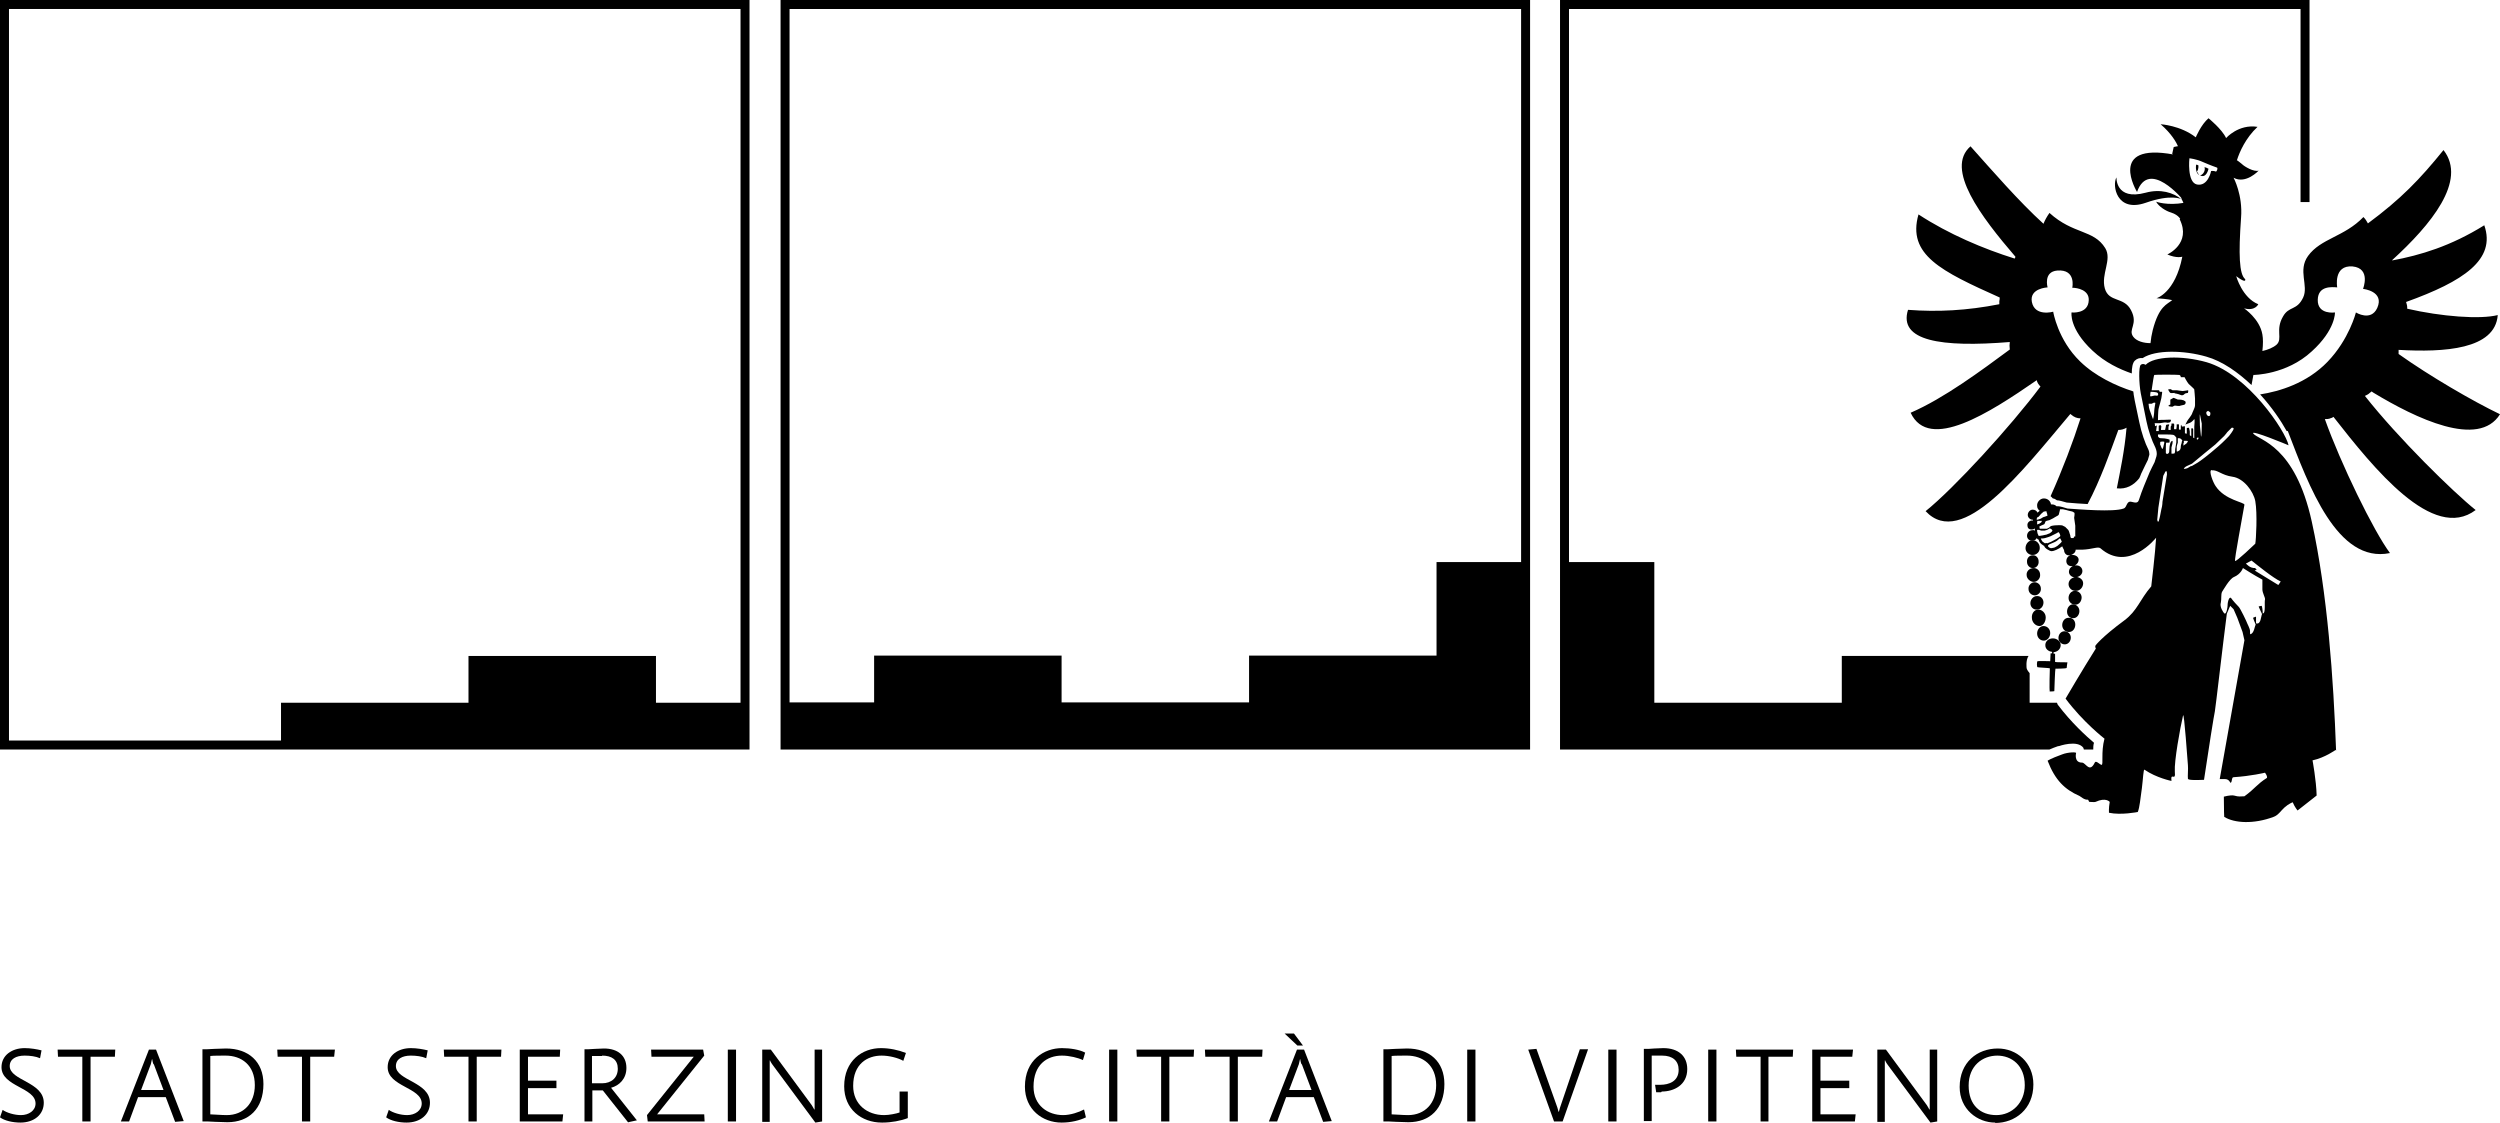 <?xml version="1.0" encoding="UTF-8"?>
<svg id="Ebene_2" data-name="Ebene 2" xmlns="http://www.w3.org/2000/svg" version="1.1" viewBox="0 0 66.81 30">
  <defs>
    <style>
      .cls-1 {
        fill: #000;
        stroke-width: 0px;
      }
    </style>
  </defs>
  <g>
    <path class="cls-1" d="M.24.24h19.55v18.54h-2.26v-1.25h-5.01v1.25h-5.01v1.01H.24V.24ZM0,0v20.03h20.03V0H0Z"/>
    <path class="cls-1" d="M21.1.24h19.55v14.78h-2.26v2.5h-5.01v1.25h-5.01v-1.25h-5.01v1.25h-2.26V.24ZM20.86,0v20.03h20.03V0h-20.03Z"/>
    <path class="cls-1" d="M58.77,4.68c-.12-.08-.08-.28-.08-.28,0,0,.03,0,.06.02h0s.01.12-.04.16l.07.12s0,0,0,0Z"/>
    <path class="cls-1" d="M58.79,4.69c.12-.03.15-.18.12-.22.04,0,.07.02.11.04,0,0-.05.26-.22.18Z"/>
    <path class="cls-1" d="M63.42,10.49c1.14.69,2.82,1.5,3.39.58-.73-.35-1.88-1.02-2.71-1.61,0-.04,0-.07,0-.11,1.22.07,2.58-.01,2.65-.93-.47.12-1.51.04-2.42-.17,0-.01,0-.03,0-.04,0-.05-.02-.1-.03-.14,1.53-.55,2.41-1.13,2.09-2.05-.9.56-1.71.8-2.46.94,0,0,0,0,0-.01,1.03-.94,2.01-2.12,1.37-2.94-.63.78-1.14,1.31-2.02,1.96-.03-.06-.07-.12-.12-.17-.51.53-1.14.57-1.48,1.04-.28.39.02.79-.13,1.11-.17.36-.38.22-.54.51-.21.36,0,.59-.17.75-.09.08-.24.14-.38.17.02-.18.02-.33,0-.44-.07-.42-.49-.7-.49-.7.3.08.38-.11.38-.11-.43-.17-.59-.75-.59-.75.29.22.24.08.24.08-.16-.13-.18-.66-.11-1.64.05-.61-.2-1.07-.2-1.07.33.18.67-.19.67-.19-.13.04-.38-.11-.44-.17-.06-.05-.11-.09-.17-.13-.66-.47-1.34-.39-1.57-.35-.06.01-.09.02-.09.02l-.04.18h0c.26.35.25,1.21.25,1.21.02.03.03.06.04.08.14.3-.09.46-.09.46.32.65-.33.94-.33.94.25.11.4.06.4.06-.19.97-.69,1.11-.69,1.11.31.02.42.05.42.05-.14.12-.35.15-.52.8-.03.12-.05.24-.06.35-.18,0-.37-.05-.46-.17-.15-.2.14-.33-.06-.71-.19-.37-.59-.2-.7-.58-.11-.39.2-.77.01-1.08-.31-.5-.85-.36-1.49-.94-.07.1-.12.19-.16.29-.66-.6-1.36-1.41-1.95-2.07-.69.6.28,1.88,1.2,2.95,0,.02-.01.03-.02.05-.83-.26-1.76-.65-2.57-1.18-.31,1.08.61,1.52,2.17,2.22,0,.03,0,.06-.01.1,0,.03,0,.05,0,.08-.87.17-1.64.21-2.44.15-.26.83.88,1.01,2.72.86-.01.06-.01.13,0,.2-.76.56-1.75,1.3-2.65,1.69.49,1.05,2.11,0,3.37-.87.01.06.05.12.1.17-.8,1.07-2.31,2.72-3.07,3.33.97,1.04,2.58-1.07,3.87-2.6,0,0,0,.01.02.02.08.07.16.1.25.1-.19.6-.48,1.37-.8,2.08.02.02.04.03.06.06.04,0,.08.03.11.05.05,0,.16.03.26.06.2.02.39.03.56.04.34-.64.6-1.38.82-1.98.08,0,.15-.02.22-.06-.05.6-.17,1.16-.26,1.62.25.03.45-.08.6-.27.02-.04.04-.09.05-.12.04-.09.18-.37.18-.37l.04-.14s0-.07-.02-.12c-.1-.2-.19-.46-.25-.75-.04-.19-.08-.38-.12-.57l-.03-.17s0-.03-.01-.08c-.47-.15-1.02-.41-1.42-.8-.6-.58-.72-1.33-.72-1.33,0,0-.49.14-.57-.26-.07-.37.42-.39.42-.39,0,0-.12-.42.26-.45.51-.04.4.46.4.46.14,0,.45.06.44.33-.01.38-.46.33-.46.33,0,0-.07.43.56,1.02.34.32.73.5,1.05.61,0-.15.02-.28.08-.34.06-.06.14-.08.21-.07.35-.23,1.11-.21,1.7-.04.43.12.85.42,1.21.76l.05-.27s.88,0,1.56-.63c.64-.58.62-1.04.62-1.04,0,0-.47.07-.46-.34.01-.38.38-.34.52-.33,0,0-.11-.6.41-.56.5.05.28.6.28.6,0,0,.58.06.38.51-.17.37-.57.12-.57.12,0,0-.18.72-.76,1.32-.55.57-1.28.79-1.8.87.32.35.56.71.71.98,0,0,.02,0,.03,0,.56,1.46,1.32,3.55,2.73,3.26-.44-.59-1.32-2.4-1.74-3.58.05,0,.11,0,.17-.03.02,0,.04-.02.06-.03,1.08,1.38,2.66,3.35,3.8,2.49-.6-.48-2.07-1.92-2.96-3.05.04-.02.09-.04.13-.08.02-.01.03-.03.05-.04ZM54.73,9.59s0,0,0,0h0s.02,0,.02,0ZM59.21,4.58c-.07-.02-.12-.01-.12-.01,0,0-.08.42-.38.36-.27-.06-.2-.7-.2-.7,0,0,.19.02.36.1.18.08.38.15.38.15.02.02,0,.1-.04.11Z"/>
    <path class="cls-1" d="M55.02,19.94s.5-.18.66.05c0,.01,0,.03.01.04h.25c0-.06,0-.12.02-.18-.2-.17-.61-.54-.97-1.02-.01-.02-.01-.03-.02-.05h-.73v-.79s-.07-.08-.08-.13c0,0-.03-.21.05-.33,0,0,0,0,0,0h-4.99v1.25h-5.01v-3.76h-2.28V.24h19.55v5.16h.24V0h-20.03v20.03h13.08c.07-.03.14-.06.23-.09Z"/>
    <g>
      <path class="cls-1" d="M58.11,10.51s.12.02.15.04c.03.01.05.02.07.01.02,0,.05-.03.06-.04s.08-.02.08-.02c0,0,.02-.07,0-.07-.02,0-.1.02-.14.02-.04,0-.13-.02-.15-.02-.02,0-.11,0-.12,0-.01,0-.05-.04-.07-.03-.02,0-.05.01-.05.01,0,0,.04.08.06.09s.09,0,.12,0Z"/>
      <path class="cls-1" d="M58.36,10.7s-.06-.02-.1-.02c-.04,0-.07,0-.1-.02-.04-.01-.07-.04-.09-.02-.02.01-.07.04-.07.04,0,.03,0,.09,0,.11,0,.02,0,.02,0,.02-.01,0-.06.03-.05.04s.08.02.1.02c.02,0,.06-.04.08-.03.02,0,.12.02.14,0,.02,0,.07-.02.09-.02s.05-.03.05-.06-.02-.05-.04-.05Z"/>
      <path class="cls-1" d="M55.63,15.97c0-.1-.08-.18-.18-.18-.1,0-.17.09-.17.19,0,.11.09.18.18.18.1,0,.17-.09.17-.2Z"/>
      <path class="cls-1" d="M55.24,16.35c0,.1.08.18.17.17.09,0,.16-.09.16-.19,0-.1-.08-.18-.17-.18-.09,0-.16.09-.16.19Z"/>
      <path class="cls-1" d="M55.11,16.7c0,.11.08.19.18.19.1,0,.17-.09.17-.2,0-.11-.08-.19-.18-.18-.1,0-.17.09-.17.2Z"/>
      <path class="cls-1" d="M55.01,17.05c0,.1.08.17.17.17.09,0,.16-.08.16-.18,0-.1-.08-.17-.17-.17-.09,0-.16.08-.16.18Z"/>
      <path class="cls-1" d="M54.44,16.93c0,.11.08.19.18.19.09,0,.17-.09.17-.2s-.08-.19-.18-.19c-.09,0-.17.09-.17.2Z"/>
      <path class="cls-1" d="M54.67,16.5c0-.12-.1-.21-.2-.21-.1,0-.18.1-.17.22,0,.12.1.22.2.22.1,0,.17-.11.17-.23Z"/>
      <path class="cls-1" d="M54.44,16.29c.1,0,.17-.09.17-.19,0-.1-.08-.18-.18-.17-.09,0-.17.09-.17.19,0,.1.08.18.18.17Z"/>
      <path class="cls-1" d="M54.38,15.91c.09,0,.17-.09.16-.18,0-.1-.08-.17-.17-.17-.09,0-.17.09-.16.18,0,.1.08.17.17.17Z"/>
      <path class="cls-1" d="M54.52,15.36c0-.09-.06-.17-.16-.18-.14,0-.21.1-.2.19,0,.09.09.18.19.18.1,0,.18-.1.17-.19Z"/>
      <path class="cls-1" d="M54.32,14.84c-.09,0-.16.08-.15.18,0,.09.08.17.16.16.09,0,.16-.08.15-.18,0-.09-.07-.17-.16-.16Z"/>
      <path class="cls-1" d="M54.31,14.44c-.1,0-.18.1-.18.21,0,.1.09.19.2.18.1,0,.19-.09.18-.2,0-.1-.09-.2-.2-.19Z"/>
      <path class="cls-1" d="M54.73,18.48s.16,0,.17-.01c0-.02.02-.6.03-.6,0,0,.29,0,.3-.02,0-.03.02-.15.02-.15s-.32,0-.33-.01c0,0,0-.21,0-.22,0,0-.03,0-.04,0,0,0,0-.03,0-.04,0,0,0,0,0,0,.11-.01.19-.09.19-.19,0-.1-.1-.18-.21-.18-.12,0-.21.09-.2.19,0,.09.08.16.18.17,0,0,0,.04,0,.04-.02,0-.04,0-.04,0,0,0-.01.21-.01.21,0,0-.32-.01-.34,0-.02.02-.02.15,0,.16.02.01.32.02.33.03,0,.01-.02.61,0,.62Z"/>
      <path class="cls-1" d="M62.43,20.07c-.07-1.93-.23-4.22-.65-6.13-.45-2.05-1.41-2.17-1.56-2.35-.11-.13.94.31.94.31-.08-.38-1.09-1.9-2.19-2.22-.67-.19-1.41-.16-1.63.07,0,0-.07-.05-.13,0s-.05.49,0,.76c.05.24.1.49.15.74.05.25.14.51.24.71.03.07.05.16.03.23l-.05.16s-.14.27-.17.36c-.06.15-.16.37-.25.65-.03.1-.11.07-.2.05-.14-.03-.11.15-.21.18-.27.1-1.2.02-1.5,0-.09-.03-.2-.06-.24-.06-.01,0-.03,0-.05,0-.03-.03-.07-.05-.12-.05,0,0-.02,0-.03,0-.01-.09-.09-.16-.19-.16-.1,0-.19.1-.18.2,0,.06.03.1.07.13-.02.02-.04.03-.06.05-.02-.05-.07-.08-.13-.08-.07,0-.13.07-.13.14,0,.07.06.13.14.13,0,0,0,.01,0,.02,0,0-.02,0-.02,0-.07,0-.13.05-.13.12,0,.07.03.12.11.12.04,0,.07-.01.09-.03,0,0,0,0,0,0,0,.02,0,.04,0,.06-.02-.01-.04-.02-.07-.01-.08,0-.14.07-.14.15,0,.08.07.14.15.13.05,0,.09-.03.11-.07.01.02.03.04.05.04.02.11.15.17.15.17,0,.05.14.14.2.14.05,0,.18-.05.28-.13.02.04.03.07.05.1,0,0,0,0,0,0,0,.08.06.15.14.14,0,0,.02,0,.03,0-.07.02-.11.08-.11.15,0,.08.05.15.17.14,0,0,0,0,0,0-.06.03-.1.08-.1.15,0,.08.07.14.15.15-.09.01-.16.09-.16.18,0,.1.09.19.2.18.11,0,.19-.1.19-.2,0-.09-.07-.15-.16-.17.08-.02.14-.08.14-.16,0-.09-.08-.16-.18-.15,0,0-.02,0-.02,0,.06-.03.1-.09.1-.15,0-.08-.08-.13-.17-.13-.01,0-.02,0-.03,0,.06-.02.12-.07.12-.14.05,0,.1,0,.17,0,.28-.01.42-.09.49-.04.75.66,1.49-.28,1.49-.28-.02.38-.13,1.3-.13,1.3-.31.36-.37.65-.72.91-.61.45-.77.67-.77.67-.02.04.01.08.01.08-.36.57-.81,1.34-.81,1.34.47.63,1.04,1.07,1.04,1.07-.1.37-.02.71-.08.7-.05-.01-.15-.13-.18-.06-.14.29-.24,0-.34,0-.22,0-.16-.25-.16-.25.03-.04-.22-.03-.37.03-.33.12-.39.17-.39.17.2.52.46.77.85.94.04.02.13.11.22.1.03,0,.02.05.05.06.07,0,.12.01.16,0,.28-.13.38,0,.38,0-.03.17-.02.29-.02.29.32.07.77-.02.77-.02.05-.12.07-.36.11-.64.03-.23.04-.52.07-.49.32.22.72.3.72.3-.03-.26.12.04.09-.25-.02-.27.14-1.16.22-1.5.03-.11.12,1.24.13,1.33.01.09-.01.3,0,.36,0,.04.2.04.43.03.12-.81.27-1.75.29-1.83.02-.1.21-1.76.32-2.61.06-.15.09-.21.09-.21l.09.09.1.23.14.38.05.22-.66,3.71s.09,0,.14,0c.12,0,.14.11.15.1.05-.02.02-.15.08-.15.47-.03.84-.12.84-.12.08.11.05.14.05.14-.27.17-.31.28-.6.49-.13,0-.13.02-.28-.02-.09-.02-.27.03-.27.03,0,.38.01.54.01.54.27.17.79.2,1.32,0,.12-.04.2-.17.29-.25.11-.1.22-.14.22-.14.06.14.13.22.13.22.13-.1.51-.4.51-.4-.01-.41-.11-.94-.11-.94.33-.07.62-.28.62-.28ZM54.48,13.81l.06-.07s.05-.05.08-.07h0s.04,0,.07-.01c0,0,0,.01,0,.02.01.02.02.06.02.06,0,0,0,.03.01.04,0,0-.06.02-.08.03-.03,0-.1.05-.1.05l-.09.03s-.04,0-.02-.03c0,0,.02-.04.02-.04ZM54.44,13.92s.03,0,.03,0h.06s.04,0,.04,0c0,0-.02.04-.02.04l-.06.04s-.02,0-.03.01c-.02,0-.02.01-.02,0,0-.03,0-.08.01-.1ZM54.48,14.32l-.03-.07s-.01-.05-.01-.06c0-.02,0-.03,0-.03.02,0,.05,0,.05,0l.06.02h.09s.07-.02.07-.02l.07-.04.04.02s.03.03.03.04c0,0-.02.03-.02.03l-.05.04s-.08.03-.1.04c-.03,0-.08.02-.1.02-.03,0-.05.01-.06.01-.01,0-.04,0-.04,0ZM54.68,14.51s-.02.01-.03.01c0,0-.03-.02-.03-.02l-.04-.03-.03-.05s-.02-.03,0-.03c.03,0,.07,0,.1-.01.05-.01.15-.05.15-.05l.16-.08.05-.03.02.02s.01.02.02.04c0,0,.01.03.01.04,0,.02-.1.08-.1.08l-.15.08-.1.04ZM55.09,14.49s-.07.07-.11.1c-.03.02-.07.04-.07.04,0,0-.07.02-.1.02-.01,0-.05-.02-.05-.02,0,0-.02-.02-.03-.03,0,0,0-.02,0-.02l.03-.03s.1-.04.14-.06c.05-.02.1-.06.13-.09.01,0,.02-.02.02-.02,0,0,.02.03.02.03,0,0,.03.06.03.07l-.03.02ZM55.44,14.33s-.02.04-.03.05c-.01,0-.06,0-.06,0,0,0-.02-.02-.02-.04,0-.03-.02-.08-.02-.08,0,0-.02-.08-.04-.1-.02-.02-.08-.08-.08-.08,0,0-.06-.03-.08-.04-.05-.01-.2,0-.2,0,0,0-.09.01-.1.02-.01,0-.05.04-.05.04l-.06.03h-.05s-.07,0-.07,0h-.07s-.01-.06-.01-.06c0,0,.07-.04.13-.06.02-.02.03-.07.03-.07l.03-.02.08-.02.1-.05s.08-.05.12-.07c.01,0,.03-.03.03-.03l.03-.12v-.02s.05,0,.08,0c.02,0,.16.04.16.04l.09.02s.06.03.06.04c0,0,0,.03,0,.05,0,.02-.01.08-.01.08l.03.21v.1s0,.08,0,.11c0,.07,0,.08,0,.08ZM59.02,10.99s.05.02.05.05,0,.08-.04.08c-.05,0-.07-.06-.07-.09s.04-.05.06-.05ZM58.79,11.07s.04.2.05.25c0,.06,0,.35-.02.35l-.03-.3c0-.07-.01-.3,0-.3ZM58.75,11.69s.01.02,0,.03c0,.01-.02.03-.03.03-.02-.01-.02-.04,0-.05,0-.01.03-.01.03,0ZM57.47,10.41v.06s.16,0,.19.03c.02.02.02.06,0,.07-.02.01-.04,0-.07,0s-.1.03-.13.02c0,0,0,0,0,0,0-.05.01-.11.02-.16ZM57.54,11.21c-.09-.26-.11-.26-.12-.4,0,0,0,0,0-.02.02,0,.06,0,.08,0,.03-.01.05-.03.06-.03.01,0,.04,0,.04.01,0,.01-.03.16-.03.21,0,.06-.02.2-.03.21,0,0,0,0,0,.01ZM57.79,13.41s0,.1-.03.2c-.02.1-.04.22-.06.28,0,.02-.01.04-.02.05-.01.01-.02,0-.03-.05l.03-.32.13-.85s.01-.03.03-.06c.01-.03.03-.07.05-.07.01,0,.02.02.02.09l-.12.73ZM57.73,11.86s0-.05,0-.05c0,0,.03-.01.05-.01s.06,0,.06.01c0,.01-.01.08-.02.1,0,.02-.02.08-.03.09-.01,0-.03-.04-.04-.07-.01-.02-.02-.06-.03-.07ZM58.16,11.7s0,.09,0,.12-.03.15-.03.18,0,.12-.03.12-.06.01-.07,0c0-.01,0-.14,0-.16s.03-.1.03-.13c0-.03,0-.06,0-.05-.01,0-.04.02-.04.02l-.02.04s-.02.07-.02.09c0,.02-.01.11-.01.14s-.03.06-.05.06-.04-.01-.04-.03c0-.01,0-.09,0-.12s0-.14.01-.15c0,0,.05,0,.07,0,.02-.01.02,0,.02-.02,0-.01,0-.04,0-.06h0s-.08-.04-.24-.04c-.05,0-.07-.05-.07-.05v-.05s.09,0,.17,0,.23,0,.26.02c.03.02.07.08.07.08h0s0,0,0,0ZM58.31,11.82s-.03.07-.03.1c0,.02,0,.08-.03.11-.02.02-.07.05-.08.03,0-.01,0-.1,0-.12s.02-.08.03-.11c0-.02,0-.12,0-.12,0,0,.06,0,.07.01,0,0,.05.04.05.05,0,.01-.02.04-.02.06ZM58.29,11.35s-.01.02-.01.03c0,0,0,.01,0,.01v.09s-.05,0-.05,0v-.09s0,0,0,0v-.05s-.06,0-.06,0v.06h0s-.01.07-.01.07h-.06s0-.03,0-.05c0,0,0,0,0,0,0-.01.01-.07,0-.09,0-.02-.07-.01-.07-.01v.05s-.02.02-.02.04c0,0,0,.03,0,.05,0,.01,0,.03,0,.03h-.06s0,0,0-.01c0-.02,0-.06,0-.07,0-.02.02-.04.02-.06,0-.02-.06,0-.07,0-.02,0-.02.05-.02.05l-.02.09h-.11s.01-.09.01-.1-.02-.03-.03-.03-.04.02-.04.02v.14s-.07,0-.07,0l.02-.15-.05.02s0-.07-.01-.08h.14s.11-.02.12-.02.03,0,.05,0c.02.01.06.01.09,0,.03-.01.04-.06.04-.07,0-.01-.17,0-.18,0-.02,0-.16,0-.17.01,0,0,0-.26.02-.32.02-.06.06-.24.07-.27,0-.03.03-.16.02-.17-.01,0-.05,0-.06,0-.01,0-.02-.04-.02-.04h-.2c.03-.21.06-.4.07-.41.02-.01.61-.01.67,0,.04.01.04.06.04.06h.1s.06.12.11.18c.06.06.15.13.15.15s.02.19.02.24,0,.12,0,.18-.04.12-.07.2c-.02.08-.13.19-.15.24-.01.02-.02.05-.04.08.03-.02.08-.03.12-.05.06-.02.12-.1.12-.1.02.02,0,.17,0,.2s0,.31,0,.31c0,0,0,0,0,0,0,0,0,0,0,0,0,0-.03-.01-.03-.02,0-.01,0-.21,0-.22s-.02-.03-.03-.03-.02.02-.02.02v.2s-.04-.03-.04-.03v-.1s-.01-.06-.02-.09c0-.02-.06,0-.06,0,0,0,0,.12,0,.15,0,0-.05-.01-.05-.01,0,0,0-.1,0-.13,0-.02,0-.03,0-.04,0-.01,0-.02-.01-.02,0,0-.05.01-.07.01ZM58.36,11.84s0-.06,0-.06h.06s.05,0,.05.01-.03.06-.05.07c-.02.01-.07.05-.07.05,0,0,0-.06,0-.07ZM58.56,12.45s-.07.04-.1.06c-.03.01-.06.02-.08.02-.02,0-.03,0,0-.03,0-.01.02-.02.05-.04l.15-.07c.09-.08.62-.51.62-.51,0,0,.17-.16.24-.23.03-.03.08-.1.08-.1l.12-.12s.06-.01.05.03c0,.04-.12.19-.12.19,0,0-.16.17-.29.28-.59.51-.64.47-.71.53ZM59.11,12.57c.15-.02.26.13.55.17.3.04.56.39.61.65.06.33.02,1.05,0,1.14,0,0-.52.5-.54.46-.02-.05.19-1.14.25-1.5.01-.07-.52-.12-.77-.5-.07-.1-.19-.41-.11-.43ZM60.47,16.4s0,0,0,0c0-.08-.02-.21-.03-.21,0,0-.07.01-.08.02,0,0,.06.14.09.2-.03.07-.03.28-.15.25,0,0,0,0-.01,0,0-.07,0-.18,0-.18,0,0-.07.02-.08.03,0,0,.04.12.07.18-.03.06-.04.23-.14.26-.02,0,0-.09-.02-.14,0-.01-.05-.12-.06-.14-.02-.06-.19-.41-.23-.45s-.17-.18-.2-.23c-.05-.07-.1.08-.1.19,0,.04-.03.26-.09.21-.02-.02-.13-.17-.09-.29.02-.09,0-.21.03-.28.04-.06.2-.35.32-.4.19-.08.24-.24.24-.24,0,0,.31.2.52.31,0,0,0,.22,0,.26,0,.1.08.22.07.27-.02.06.02.37-.05.37ZM60.88,15.63s-.49-.3-.62-.38c-.02-.01.06-.02.06-.02-.03,0-.05-.05-.05-.05-.14.01-.23-.1-.25-.12l.15-.08c.15.12.58.47.78.56l-.06.09Z"/>
    </g>
    <g>
      <path class="cls-1" d="M58.41,5.85c.05-.06.03-.37.02-.41,0-.02-.05,0-.06-.02-.46.08-.75-.03-.75-.03.07.13.26.25.4.29.22.07.26.2.26.2,0,0,.11-.01.13-.03"/>
      <path class="cls-1" d="M58.39,5.27c0-.24-.07-.8-.22-1.09-.01-.03-.07-.03-.08-.05-1.79-.33-.98,1-.98,1,.32-.9,1.23.21,1.23.21,0,0,.06-.07.06-.07"/>
      <path class="cls-1" d="M58.24,3.98c.25-.04.89-.06,1.48.33.03.02.03-.05.06-.03.07-.22.23-.59.55-.89-.51-.08-.84.3-.84.3-.11-.24-.47-.53-.47-.53-.2.17-.34.51-.34.51-.41-.32-.94-.35-.94-.35.29.25.42.48.48.62.01,0,.01.05.03.05"/>
      <path class="cls-1" d="M56.56,4.73s-.04.64.78.42c.4-.11.74,0,.95.17,0,0-.27-.14-.95.1-.78.27-.9-.47-.78-.68"/>
    </g>
  </g>
  <g>
    <path class="cls-1" d="M.55,30c-.21,0-.43-.05-.55-.14l.07-.2c.11.08.32.14.49.14.21,0,.39-.12.39-.31,0-.43-.91-.45-.91-.97,0-.32.28-.51.62-.51.16,0,.33.03.45.06l-.04.21c-.11-.05-.27-.07-.41-.07-.23,0-.4.09-.4.28,0,.39.91.42.91.98,0,.31-.25.53-.63.53"/>
    <polygon class="cls-1" points="1.54 28.05 1.55 28.24 2.2 28.24 2.2 29.97 2.42 29.97 2.42 28.24 3.07 28.24 3.08 28.05 1.54 28.05"/>
    <g>
      <path class="cls-1" d="M4.1,28.44s-.03-.08-.03-.13h-.01s-.02.08-.03.13l-.26.69h.6l-.26-.69ZM4.68,29.98l-.25-.66h-.74l-.24.65h-.22l.75-1.92h.19l.74,1.91-.23.02Z"/>
      <path class="cls-1" d="M6.03,28.21c-.12,0-.33,0-.41.01v1.56c.08,0,.3.02.44.02.45,0,.75-.32.75-.8,0-.54-.36-.79-.78-.79M6.08,29.99c-.15,0-.53-.02-.53-.02h-.14v-1.93h.13s.34-.02.5-.02c.6,0,1,.35,1,.95,0,.67-.4,1.02-.96,1.02"/>
    </g>
    <polygon class="cls-1" points="7.41 28.05 7.42 28.24 8.07 28.24 8.07 29.97 8.29 29.97 8.29 28.24 8.93 28.24 8.95 28.05 7.41 28.05"/>
    <path class="cls-1" d="M10.87,30c-.21,0-.43-.05-.55-.14l.07-.2c.11.08.32.14.49.14.21,0,.39-.12.39-.31,0-.43-.91-.45-.91-.97,0-.32.28-.51.62-.51.16,0,.33.03.45.06l-.04.21c-.11-.05-.27-.07-.41-.07-.23,0-.4.09-.4.28,0,.39.91.42.91.98,0,.31-.25.53-.63.53"/>
    <polygon class="cls-1" points="11.86 28.05 11.87 28.24 12.52 28.24 12.52 29.97 12.74 29.97 12.74 28.24 13.39 28.24 13.4 28.05 11.86 28.05"/>
    <polygon class="cls-1" points="13.89 28.05 13.89 29.97 15.03 29.97 15.05 29.78 14.11 29.78 14.11 29.08 14.87 29.08 14.87 28.88 14.11 28.88 14.11 28.24 14.96 28.24 14.97 28.05 13.89 28.05"/>
    <path class="cls-1" d="M16.09,28.22c-.08,0-.19,0-.27,0v.73h.27c.25,0,.42-.15.42-.39s-.16-.35-.42-.35M16.79,30l-.68-.86h-.28v.83h-.21v-1.93h.11s.32-.02.41-.02c.37,0,.6.19.6.52,0,.29-.19.47-.41.53h0s.69.87.69.87l-.23.05Z"/>
    <polygon class="cls-1" points="17.4 28.05 17.41 28.24 18.54 28.24 17.29 29.8 17.31 29.97 18.83 29.97 18.82 29.78 17.56 29.78 18.82 28.21 18.79 28.05 17.4 28.05"/>
    <rect class="cls-1" x="19.45" y="28.05" width=".22" height="1.92"/>
    <g>
      <path class="cls-1" d="M21.79,30l-1.14-1.54s-.06-.08-.07-.12h-.01s0,.09,0,.12v1.52h-.2v-1.93h.23l1.09,1.48s.05.08.07.12h.01s0-.09,0-.13v-1.47h.2v1.92l-.18.03Z"/>
      <path class="cls-1" d="M23.57,30c-.55,0-1.01-.36-1.01-.97,0-.69.49-1.02.98-1.02.23,0,.47.05.67.13l-.07.21c-.14-.08-.38-.14-.58-.14-.38,0-.76.22-.76.81,0,.49.37.78.83.78.13,0,.33-.04.41-.07v-.56h.22v.71c-.18.07-.44.12-.68.12"/>
      <path class="cls-1" d="M28.37,30c-.51,0-.98-.35-.98-.96,0-.72.52-1.03.99-1.03.22,0,.47.04.62.12l-.06.2c-.12-.06-.36-.12-.56-.12-.4,0-.76.24-.76.83,0,.51.39.76.79.76.2,0,.43-.08.56-.15l.05.21c-.16.08-.4.14-.65.14"/>
    </g>
    <rect class="cls-1" x="29.64" y="28.05" width=".22" height="1.92"/>
    <polygon class="cls-1" points="30.37 28.05 30.38 28.24 31.03 28.24 31.03 29.97 31.25 29.97 31.25 28.24 31.9 28.24 31.91 28.05 30.37 28.05"/>
    <polygon class="cls-1" points="32.2 28.05 32.21 28.24 32.86 28.24 32.86 29.97 33.08 29.97 33.08 28.24 33.73 28.24 33.74 28.05 32.2 28.05"/>
    <g>
      <path class="cls-1" d="M34.78,28.44s-.03-.08-.03-.13h-.01s-.02.08-.03.13l-.26.69h.6l-.26-.69ZM34.67,27.94l-.34-.32h.25l.24.32h-.15ZM35.36,29.98l-.25-.66h-.74l-.24.65h-.22l.75-1.92h.19l.74,1.91-.23.02Z"/>
      <path class="cls-1" d="M37.6,28.21c-.12,0-.33,0-.41.01v1.56c.08,0,.3.02.44.02.45,0,.75-.32.75-.8,0-.54-.36-.79-.78-.79M37.64,29.99c-.15,0-.53-.02-.53-.02h-.14v-1.93h.13s.34-.02.5-.02c.6,0,1,.35,1,.95,0,.67-.4,1.02-.96,1.02"/>
    </g>
    <rect class="cls-1" x="39.21" y="28.05" width=".22" height="1.92"/>
    <path class="cls-1" d="M41.76,29.97h-.23l-.69-1.92.22-.02.56,1.57s.02.08.03.11h.01s.02-.08.03-.11l.53-1.56h.22l-.68,1.93Z"/>
    <rect class="cls-1" x="42.98" y="28.05" width=".22" height="1.92"/>
    <path class="cls-1" d="M44.39,29.19s-.1,0-.13,0l-.03-.2s.08,0,.14,0c.23,0,.49-.09.49-.4,0-.24-.16-.38-.44-.38-.09,0-.2,0-.28,0v1.75h-.21v-1.93h.13s.26-.02.39-.02c.41,0,.64.22.64.56,0,.43-.36.6-.68.6"/>
    <rect class="cls-1" x="45.65" y="28.05" width=".22" height="1.92"/>
    <polygon class="cls-1" points="46.39 28.05 46.4 28.24 47.05 28.24 47.05 29.97 47.26 29.97 47.26 28.24 47.91 28.24 47.92 28.05 46.39 28.05"/>
    <polygon class="cls-1" points="48.43 28.05 48.43 29.97 49.57 29.97 49.59 29.78 48.65 29.78 48.65 29.08 49.42 29.08 49.42 28.88 48.65 28.88 48.65 28.24 49.5 28.24 49.52 28.05 48.43 28.05"/>
    <g>
      <path class="cls-1" d="M51.59,30l-1.14-1.54s-.06-.08-.07-.12h-.01s0,.09,0,.12v1.52h-.2v-1.93h.23l1.09,1.48s.05.08.07.12h.01s0-.09,0-.13v-1.47h.2v1.92l-.18.03Z"/>
      <path class="cls-1" d="M53.38,28.21c-.4,0-.77.27-.77.8s.32.79.74.79.76-.33.76-.8c0-.53-.35-.79-.74-.79M53.32,30c-.48,0-.95-.36-.95-.95,0-.66.47-1.03,1.02-1.03.5,0,.95.37.95.96,0,.66-.49,1.03-1.02,1.03"/>
    </g>
  </g>
</svg>